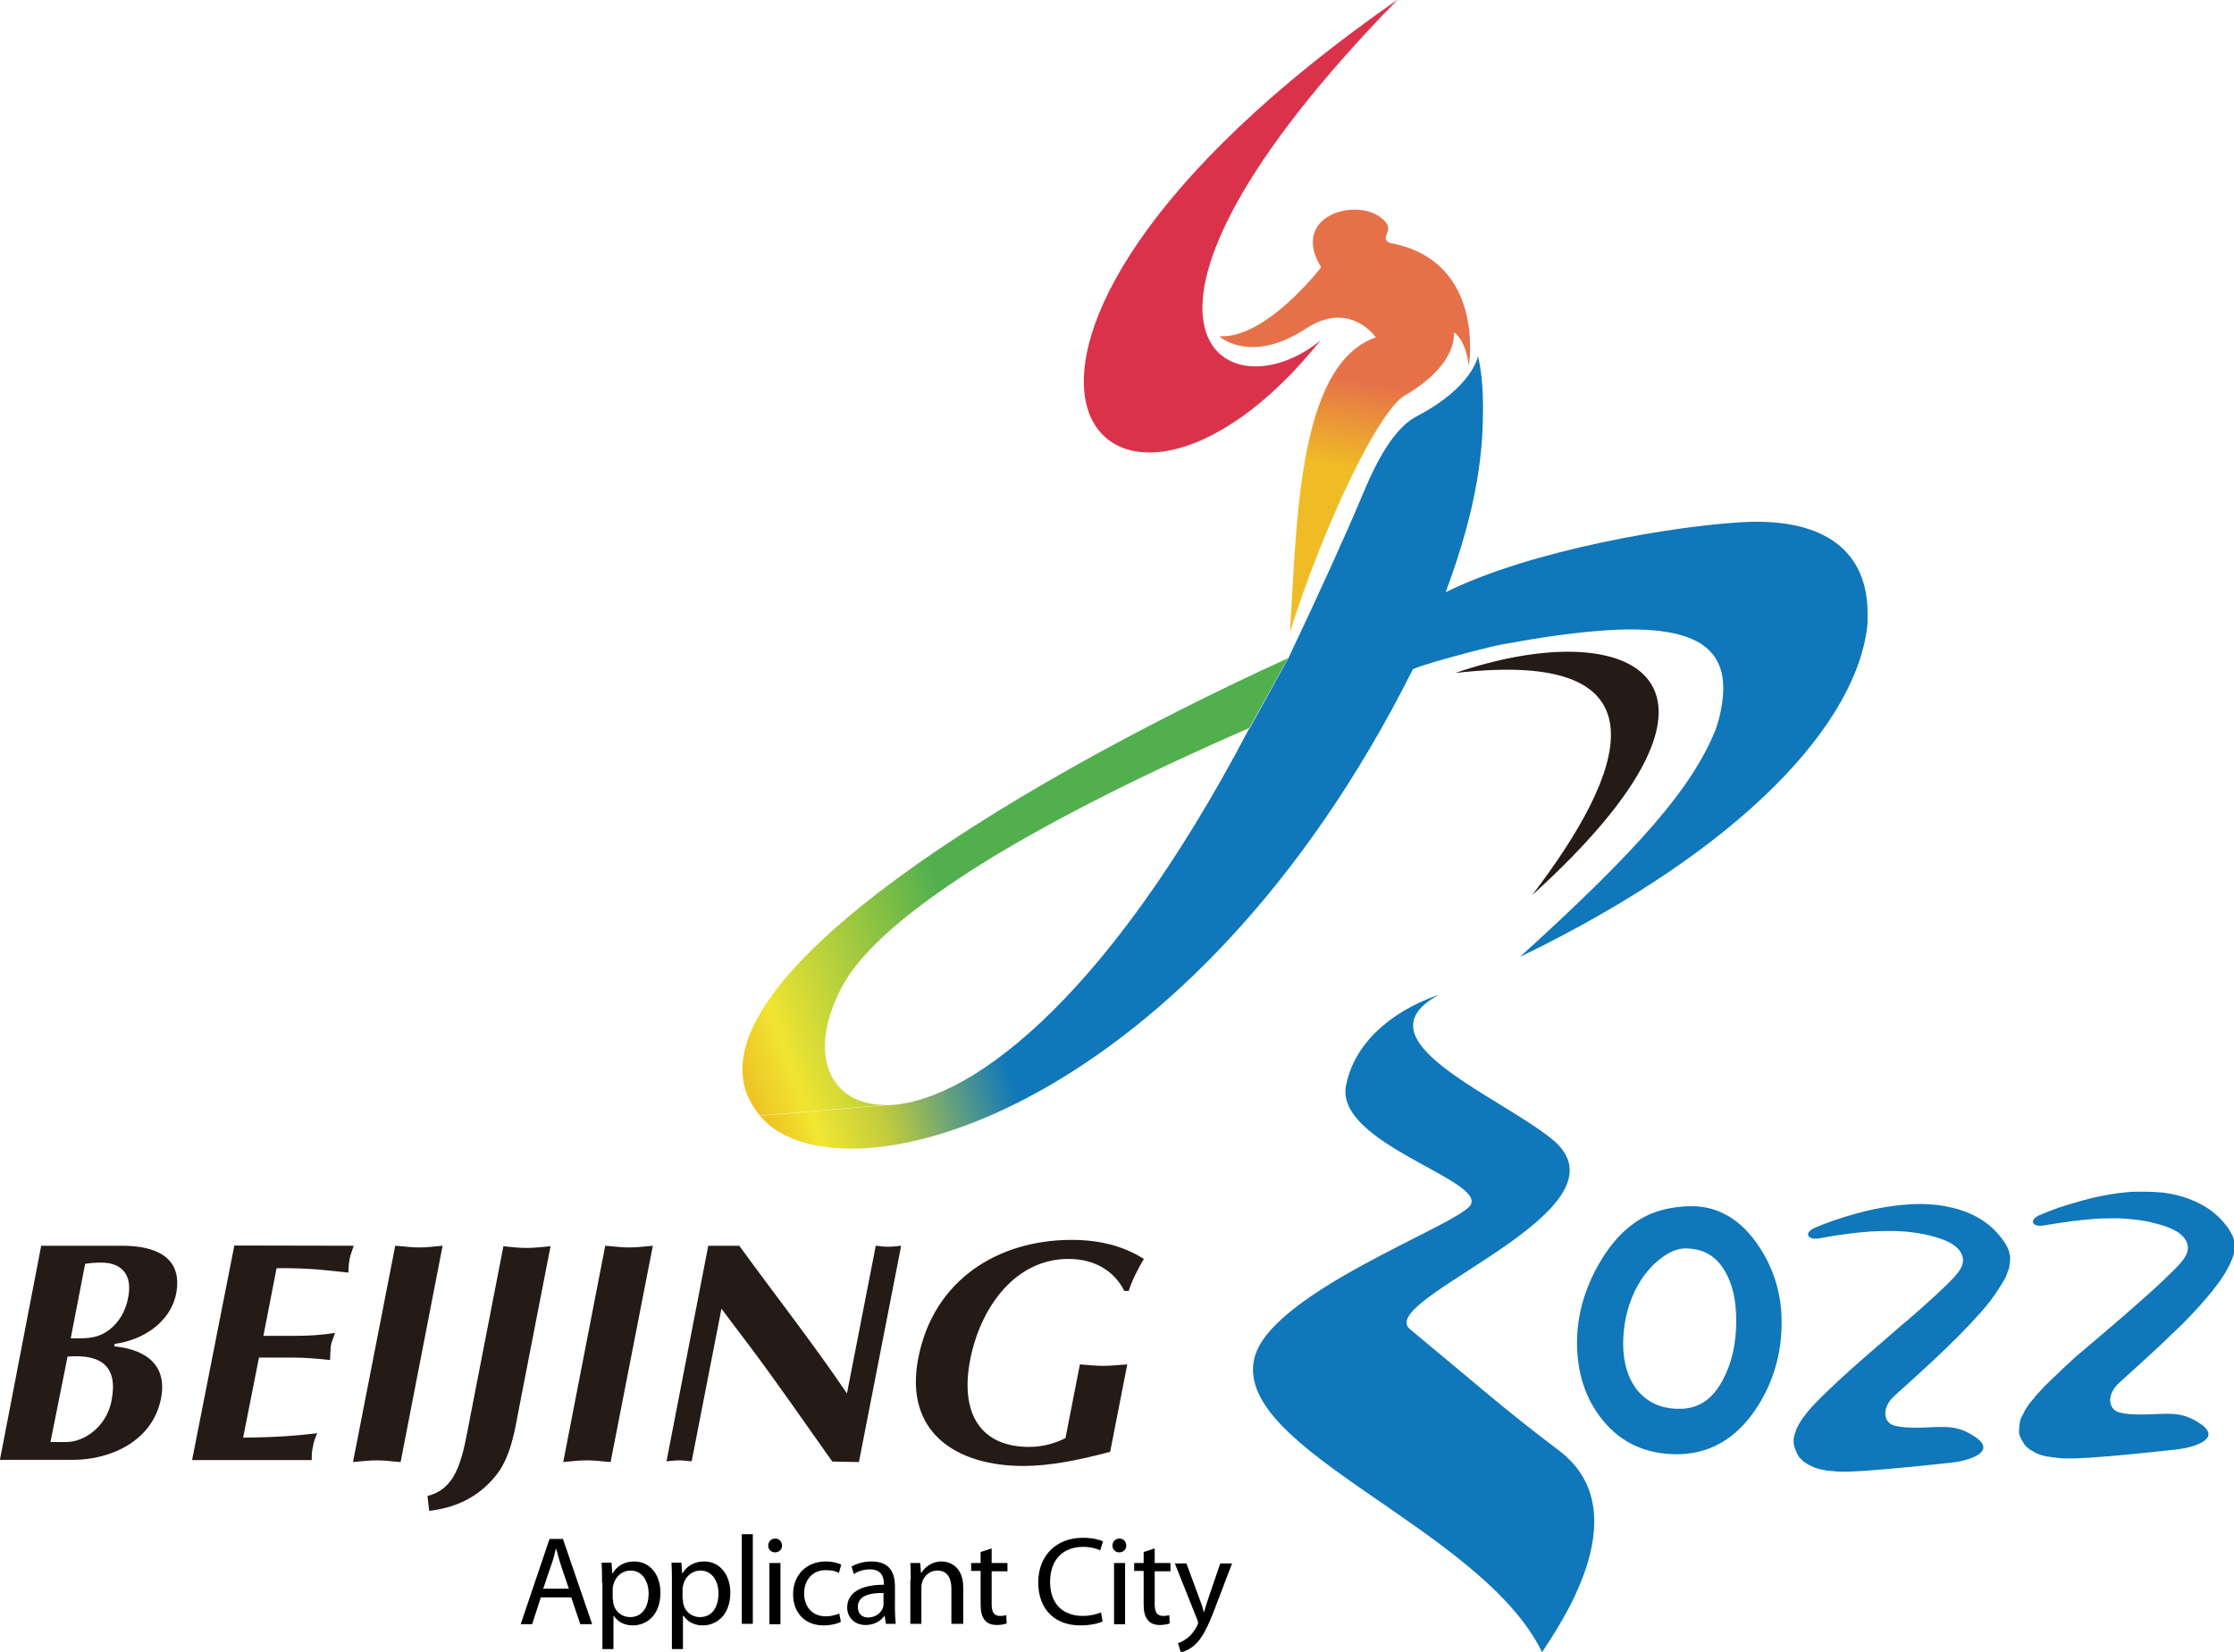<?xml version="1.0" encoding="utf-8"?>
<!-- Generator: Adobe Illustrator 24.0.1, SVG Export Plug-In . SVG Version: 6.00 Build 0)  -->
<!DOCTYPE svg PUBLIC "-//W3C//DTD SVG 1.1//EN" "http://www.w3.org/Graphics/SVG/1.1/DTD/svg11.dtd">
<svg version="1.1"
	 id="Layer_1" xmlns:x="http://ns.adobe.com/Extensibility/1.0/" xmlns:i="http://ns.adobe.com/AdobeIllustrator/10.0/" xmlns:graph="http://ns.adobe.com/Graphs/1.0/" xmlns:cc="http://creativecommons.org/ns#" xmlns:dc="http://purl.org/dc/elements/1.1/" xmlns:rdf="http://www.w3.org/1999/02/22-rdf-syntax-ns#"
	 xmlns="http://www.w3.org/2000/svg" xmlns:xlink="http://www.w3.org/1999/xlink" x="0px" y="0px" viewBox="0 0 565.9 418.5"
	 style="enable-background:new 0 0 565.9 418.5;" xml:space="preserve">
<style type="text/css">
	.st0{fill:#0F77BA;}
	.st1{fill:url(#SVGID_1_);}
	.st2{fill:#241A16;}
	.st3{fill:#DB324C;}
	.st4{fill:url(#SVGID_2_);}
	.st5{fill:url(#SVGID_4_);}
</style>

<g transform="matrix(1.333 0 0 -1.333 959.65 687.12)">
	<g transform="matrix(.464 0 0 .464 -385.99 154.3)">
		<path class="st0" d="M-130.5,370.8c-33.8-18.3,23.4-40.6,46.3-58.9c36.2-29.1-73-65.7-58-78c25.8-21.3,38.1-32.4,60.9-49.6
			c34.6-26-2.8-75.9-6.8-82.7c-24.6,50.8-126.4,82.7-117.9,120.2c6.1,27.1,83.8,54.8,88.6,63c6.2,10.3-55.7,25.3-51,49
			C-162.9,361.4-130.5,370.8-130.5,370.8 M10.3,208.7v0.9V208.7z M-31.8,201.3c-7.5,0-13,2.5-17.3,7.6c-3.8,4.8-5.8,11.2-5.8,19
			c0,7.5,1.5,14.6,4.6,21.3c3.4,7.1,8.1,12.4,13.9,15.8c2.4,1.3,4.8,2,6.9,2c7.2,0,12.5-2.9,16.2-9.2c3.2-5.3,4.7-12.1,4.7-20.4
			c0-9.3-1.8-17.3-5.4-24.1C-18.3,205.1-24.1,201.3-31.8,201.3 M0.8,267.7c-7.2,10.9-16.5,16.6-27.6,16.6c-4.5,0-8.7-0.6-12.3-1.6
			c-10.2-2.7-18.9-10.1-25.7-22c-6-10.4-9-21.4-9-32.2c0-12.5,3.5-23.2,10.4-31.7c7.5-9.3,17.7-14.1,30.4-14.1
			c13.2,0,24.1,6.1,32.3,18.3C6.3,211.4,10,223.3,10,236.8C10,247.9,7,258.3,0.8,267.7 M9.6,209v0.9V209z M107.8,189.6
			c0.3-0.7,0.6-1.3,1.1-1.9c0.1-0.3,0.3-0.6,0.4-0.8c0.2-0.2,0.3-0.4,0.6-0.7c0.2-0.3,0.3-0.4,0.6-0.6c0.2-0.2,0.5-0.4,0.6-0.5
			c0.2-0.2,0.4-0.3,0.5-0.4l0.3-0.3l0.5-0.1c1.3-1,2.4-1.4,3.5-1.8c1-0.3,1.9-0.6,2.7-0.7c1.7-0.3,3-0.4,4.3-0.6
			c2.6-0.3,5-0.2,7.2-0.2c2.1,0.1,4.3,0.2,6.2,0.3c11.9,0.8,23.8,2.1,35.8,3.4c6.1,0.7,18.3,4.1,9.8,10.2
			c-6.9,4.8-11.4,4.6-19.8,4.2c-4.1-0.2-9.8-0.3-13.7,0.7c-4.7,1.2-5.6,7.5,0.2,12.5c6.4,5.8,9.3,8.4,16,14.6
			c3.3,3.2,6.6,6.3,9.9,9.5c3.2,3.3,6.4,6.6,9.4,10.2c1.6,1.8,3,3.6,4.5,5.6c1.4,1.9,2.9,4,4.2,6.5c0.7,1.2,1.3,2.4,1.9,4
			c0.3,0.8,0.7,1.7,0.8,2.7c0.2,1,0.3,2.1,0.2,3.5v0.4l-0.1,0.4c-0.1,0.3-0.1,0.7-0.2,1c-0.1,0.4-0.3,0.8-0.4,1.2
			c-0.1,0.2-0.2,0.3-0.2,0.4l-0.2,0.3l-0.1,0.3l-0.4,0.7c-0.2,0.3-0.4,0.7-0.5,0.9c-0.6,1.1-1.5,2.1-2.3,3.1
			c-3.4,4-7.6,6.9-12.1,8.8c-4.3,1.9-8.9,3-13.1,3.5c-4.4,0.4-8.5,0.4-12.5,0.3c-4-0.3-7.7-0.8-11.3-1.5c-7.1-1.3-13.2-3.3-18.6-5
			c-2.8-1-5.2-1.9-7.5-2.9c-5-2-3.5-5.2,1.3-4.4c2.3,0.4,4.9,0.8,7.6,1.2c2.8,0.4,5.6,0.8,8.7,1.1c3,0.3,6.1,0.6,9.3,0.6
			c3.3,0.1,6.6,0.1,9.9-0.3c3.3-0.3,6.6-0.7,9.7-1.6c4.5-1.1,10.4-2.9,12.8-6.7c3.3-5.1-1.6-9.4-5.4-13.3
			c-5.8-5.8-12.5-11.6-19.1-17.4c-6.7-5.8-13.5-11.6-20.4-17.4c-3.3-3-6.6-6.1-9.9-9.3c-1.6-1.5-3.3-3.2-4.9-5
			c-0.8-0.8-1.7-1.8-2.4-2.8c-0.8-0.9-1.7-1.9-2.5-3.2c-0.4-0.6-0.9-1.3-1.3-2.1c-0.2-0.3-0.2-0.4-0.3-0.7c-0.2-0.3-0.4-0.7-0.4-0.7
			l-0.1-0.2l-0.2-0.4l-0.2-0.3c-0.1-0.2-0.2-0.4-0.2-0.6c-0.1-0.3-0.2-0.4-0.3-0.7c-0.2-1-0.4-2.2-0.4-3.5
			C107.1,192.2,107.2,190.7,107.8,189.6 M15.9,184c0.2-0.6,0.5-1.3,0.9-1.8c0.2-0.3,0.3-0.6,0.4-0.8c0.3-0.2,0.5-0.4,0.7-0.6
			c0.2-0.2,0.3-0.4,0.5-0.6c0.2-0.2,0.4-0.3,0.6-0.5s0.3-0.3,0.6-0.4l0.3-0.2l0.3-0.2c1.3-0.9,2.6-1.3,3.6-1.8
			c1.1-0.3,1.9-0.6,2.8-0.7c1.5-0.4,2.9-0.5,4.2-0.6c2.7-0.3,5-0.3,7.1-0.2c2.1,0.1,4.2,0.2,6.2,0.3c12,0.9,23.8,2.1,35.8,3.4
			c6.1,0.7,18.3,4.1,9.8,10.2c-6.9,4.8-11.4,4.6-19.8,4.2c-4-0.2-9.8-0.3-13.6,0.7c-4.7,1.1-5.6,7.5,0.2,12.5
			c6.5,5.8,9.4,8.5,16,14.6c3.4,3.2,6.6,6.3,9.9,9.6c3.2,3.2,6.4,6.6,9.5,10.1c1.5,1.8,3,3.5,4.5,5.6c1.4,2,2.8,4,4.2,6.4
			c0.8,1.2,1.4,2.4,1.9,4c0.3,0.8,0.7,1.7,0.8,2.7s0.3,2.2,0.3,3.5l-0.1,0.5l-0.1,0.5c-0.1,0.3-0.1,0.7-0.2,1.1
			c-0.1,0.3-0.2,0.7-0.4,1.1c-0.1,0.2-0.1,0.3-0.2,0.5l-0.1,0.3l-0.2,0.3l-0.3,0.7c-0.2,0.3-0.4,0.7-0.6,0.9
			c-0.7,1.1-1.5,2.2-2.3,3.1c-3.3,4-7.6,7-12,8.9c-4.4,1.9-8.9,2.9-13.2,3.5c-4.4,0.5-8.5,0.5-12.5,0.2c-4-0.3-7.7-0.8-11.3-1.5
			c-7.1-1.3-13.3-3.2-18.6-5c-2.7-0.9-5.2-1.9-7.6-2.9c-5-2.1-3.5-5.2,1.3-4.5c2.4,0.4,4.9,0.9,7.6,1.3c2.8,0.4,5.6,0.8,8.7,1.1
			c3,0.3,6.1,0.6,9.4,0.6c3.2,0.1,6.5,0.1,9.8-0.2c3.3-0.3,6.7-0.8,9.9-1.6c4.4-1.1,10.3-2.9,12.6-6.7c3.3-5.1-1.6-9.4-5.4-13.3
			c-5.9-5.7-12.5-11.6-19.3-17.3c-6.6-5.8-13.5-11.6-20.2-17.6c-3.4-3-6.7-6.1-10-9.3c-1.6-1.5-3.2-3.1-4.9-4.9
			c-0.8-0.9-1.7-1.8-2.5-2.8c-0.7-1-1.6-2-2.5-3.2c-0.3-0.6-0.8-1.3-1.3-2.1c-0.1-0.2-0.2-0.3-0.3-0.7c-0.3-0.3-0.4-0.6-0.4-0.7
			l-0.1-0.2l-0.2-0.4l-0.1-0.3c-0.1-0.2-0.2-0.4-0.2-0.7c-0.1-0.3-0.2-0.4-0.3-0.7c-0.4-1-0.6-2.2-0.6-3.5
			C14.9,186.8,15.2,185.4,15.9,184"/>
		
			<linearGradient id="SVGID_1_" gradientUnits="userSpaceOnUse" x1="-3319.364" y1="-615.988" x2="-3317.364" y2="-615.988" gradientTransform="matrix(67.508 20.254 -20.254 67.508 211163.922 109220.703)">
			<stop  offset="1.880787e-03" style="stop-color:#EBBD2C"/>
			<stop  offset="9.672600e-02" style="stop-color:#EFC822"/>
			<stop  offset="0.207" style="stop-color:#F1E732"/>
			<stop  offset="0.407" style="stop-color:#C0CB3D"/>
			<stop  offset="0.793" style="stop-color:#0F77BA"/>
		</linearGradient>
		<path class="st1" d="M-139.2,608c-8.1-4.1-15.2-14.9-22.1-31.5c-6.9-16.5-18.2-41.4-30.8-67.9l-15.8-28.6c-0.1,0-0.1-0.1-0.2-0.1
			C-268.5,364.7-325.6,325.7-357,325.7l-51.5-4.4c0.5-0.6,1-1.2,1.5-1.6c34.8-35.4,175.3,3.7,265.9,184.4
			c0.8,1.3,30.3,9.2,36.5,10.3c59.9,11,90.7,8.5,90.7-17.9c0-5.6-1.4-12.3-3.3-17.4c-9.6-23.4-30.5-47.8-80-92.7
			c91.7,44.4,138.7,96.3,142.4,136.8v3.9c0,25.2-17.2,39.2-51.1,37.4c-27.8-1.5-86.5-11.3-121.7-28.7c13.8,37,15.3,59.4,15.3,75.9
			c0,14-2.1,20.7-2.1,20.7S-116.5,619.9-139.2,608"/>
		<path class="st2" d="M-123.7,502.7c90.4,10.5,69-41.9,31.5-91C4.6,499.4-50.7,527.7-123.7,502.7"/>
		<path class="st3" d="M-147.2,778.6C-357,632.7-267,529-178.8,639C-217.5,607.2-278.5,644.1-147.2,778.6"/>
		
			<linearGradient id="SVGID_2_" gradientUnits="userSpaceOnUse" x1="-3308.696" y1="-618.626" x2="-3306.702" y2="-619.057" gradientTransform="matrix(-0.685 17.845 -17.845 -0.685 -13483.809 59207.66)">
			<stop  offset="0" style="stop-color:#F0BC26"/>
			<stop  offset="1" style="stop-color:#E67149"/>
		</linearGradient>
		<path class="st4" d="M-178.6,668.9c0,0-22.3-29.2-41.6-28.3v-0.1c0.9-0.7,13.4-11.1,35.4,3.3c18,11.8,28.6-3.6,28.6-3.6
			c-32.8-11.4-32.3-79.5-35.2-120.8c13.9,43.9,36.2,90.7,47.1,97c10,5.8,20.4,15,20.1,25.8c0,0,4.5-2.1,6.1-13.6
			c0,0,7.2,43.2-32.5,50.3c-4.7,2.7,3.5,5.1-3.6,10.4c-2.7,2.1-6.5,3.2-10.6,3.2C-176,692.6-188,684.3-178.6,668.9"/>
		<g>
			<path class="st2" d="M-265,183.7c-12.3-3.3-24.4-5.8-35.6-5.8c-27.3,0-48.9,13.7-43,44.1c6.2,32.2,32.8,48.5,62.8,48.5
				c11,0,20.9-2.3,29.6-7.8c-2.5-4.2-4.8-8.7-6.2-13.1h-1.8c-4.3,8.5-12.5,13.1-22.9,13.1c-21.6,0-35.9-19.5-40.2-41.1
				c-4.4-22.5,4.5-35.9,24.1-35.9c6.4,0,11.5,1.9,14.9,3.6l5.9,30.2c3.2-0.2,6.1-0.6,9.6-0.6c3.1,0,6.5,0.4,9.8,0.6L-265,183.7z
				 M-429.6,268.1h12.7c14.6-20.1,30-39.7,44.1-60.5l11.8,60.5c1.7-0.2,3.5-0.4,5.1-0.4c1.7,0,3.6,0.2,5.3,0.4l-17.3-88.6l-10.9,0.2
				c-11.8,16.6-22.7,32.5-34.3,47.9l-11.1,14.7l-12.2-62.5c-1.7,0.1-3.4,0.4-5.2,0.4c-1.6,0-3.5-0.3-5.1-0.4L-429.6,268.1z
				 M-471.8,268.1c3.1-0.2,6.4-0.7,9.6-0.7c3.3,0,6.6,0.4,9.9,0.7l-17.3-88.6c-3.1,0.2-6.2,0.7-9.6,0.7c-3.2,0-6.5-0.4-9.8-0.7
				L-471.8,268.1z M-507.1,201.6c-1.7-9.1-3.4-20-9.3-27.4c-7.4-9.3-16.7-13.4-27.5-14.7l-0.7,6.1c12.9,3.3,14.4,16.5,17.7,33.4
				l13.4,68.9c3.1-0.3,6.1-0.7,9.5-0.7c3.2,0,6.5,0.4,9.8,0.7L-507.1,201.6z M-557.8,268.1c3.2-0.2,6.4-0.7,9.6-0.7
				c3.2,0,6.6,0.4,9.8,0.7l-17.2-88.6c-3.3,0.2-6.2,0.7-9.6,0.7c-3.2,0-6.5-0.4-9.9-0.7L-557.8,268.1z M-574.8,268.1
				c-0.6-1.9-1.4-3.7-1.7-5.5c-0.4-1.9-0.4-3.7-0.5-5.5c-7.6,0.8-16.2,2-29.4,1.8l-5.4-27.7h13.4c5.7,0,11.1,0.4,15.9,1.2
				c-0.5-1.9-1.5-3.7-1.7-5.6c-0.2-1.9-0.2-3.7-0.3-5.5c-4.7,0.5-10,1-15.7,1h-13.4l-6.5-32.8c13.1,0.1,22.1,0.8,30.3,1.8
				c-0.7-1.8-1.5-3.6-1.7-5.5c-0.5-1.8-0.5-3.7-0.5-5.5H-641l17.3,87.9L-574.8,268.1z M-690.7,230.2c5.4,0,10.3-0.5,15.4,3.2
				c4.6,3.3,7.2,8.4,8.1,13.4c1.9,9.3-2.5,14.4-11,14.4c-1.9,0-4-0.1-6.6-0.5L-690.7,230.2z M-699,187.7h6.5
				c7.2,0,16.4,6.1,18.5,16.9c2.8,14.2-4.3,19.2-18,18.1L-699,187.7z M-702.8,268.1h33.3c13.1,0,24.8-4.4,22-19.5
				c-2.4-12.1-13.9-19.2-25.2-20.7l-0.2-1c9.5-0.9,22.2-5.3,19.2-21.2c-3.4-17.8-20.9-25.3-36.1-25.3h-29.9L-702.8,268.1z"/>
		</g>
		<g>
			<g>
				
					<linearGradient id="SVGID_4_" gradientUnits="userSpaceOnUse" x1="-1471.122" y1="83.306" x2="-1314.73" y2="26.384" gradientTransform="matrix(0.618 0 0 -0.618 484.087 413.917)">
					<stop  offset="0" style="stop-color:#EDC325"/>
					<stop  offset="0.197" style="stop-color:#F1E431"/>
					<stop  offset="1" style="stop-color:#52AF4E"/>
				</linearGradient>
				<path id="SVGID_3_" class="st5" d="M-408.8,321.9c0.2-0.2,0.2-0.3,0.3-0.5l51.4,4.4c-22.8,0-31.9,20.5-18.4,47.1
					c8.2,16.5,30.1,34.5,60.7,53.4c28.8,17.6,65.5,35.9,106.8,53.9l15.9,28.6C-309.8,455.1-448.1,369.9-408.8,321.9"/>
			</g>
		</g>
	</g>
</g>
<g>
	<path d="M137,404.7l-2.2,6.8h-2.9l7.3-21.6h3.4l7.4,21.6h-3l-2.3-6.8H137z M144.1,402.5l-2.1-6.2c-0.4-1.4-0.8-2.7-1.1-3.9h-0.1
		c-0.3,1.2-0.6,2.6-1.1,3.9l-2.1,6.2H144.1z"/>
	<path d="M152.5,401c0-2,0-3.6-0.1-5.1h2.5l0.2,2.7h0.1c1.1-1.9,3-3,5.5-3c3.8,0,6.6,3.2,6.6,7.9c0,5.6-3.4,8.3-7,8.3
		c-2.1,0-3.8-0.9-4.8-2.4h-0.1v8.4h-2.8V401z M155.3,405.2c0,0.4,0,0.8,0.1,1.2c0.5,2,2.2,3.3,4.2,3.3c3,0,4.7-2.4,4.7-6
		c0-3.1-1.6-5.8-4.6-5.8c-1.9,0-3.7,1.3-4.3,3.5c-0.1,0.4-0.2,0.8-0.2,1.1V405.2z"/>
	<path d="M170.2,401c0-2,0-3.6-0.1-5.1h2.5l0.2,2.7h0.1c1.1-1.9,3-3,5.5-3c3.8,0,6.6,3.2,6.6,7.9c0,5.6-3.4,8.3-7,8.3
		c-2.1,0-3.8-0.9-4.8-2.4H173v8.4h-2.8V401z M173,405.2c0,0.4,0,0.8,0.1,1.2c0.5,2,2.2,3.3,4.2,3.3c3,0,4.7-2.4,4.7-6
		c0-3.1-1.6-5.8-4.6-5.8c-1.9,0-3.7,1.3-4.3,3.5c-0.1,0.4-0.2,0.8-0.2,1.1V405.2z"/>
	<path d="M187.9,388.7h2.8v22.7h-2.8V388.7z"/>
	<path d="M196.3,393.3c-1,0-1.7-0.8-1.7-1.7c0-1,0.7-1.8,1.8-1.8c1,0,1.7,0.8,1.7,1.8C198.1,392.5,197.4,393.3,196.3,393.3
		L196.3,393.3z M194.9,411.5V396h2.8v15.5H194.9z"/>
	<path d="M213,410.9c-0.7,0.4-2.4,0.9-4.4,0.9c-4.7,0-7.7-3.2-7.7-7.9c0-4.8,3.3-8.3,8.3-8.3c1.7,0,3.1,0.4,3.9,0.8l-0.6,2.1
		c-0.7-0.4-1.7-0.7-3.3-0.7c-3.6,0-5.5,2.7-5.5,5.9c0,3.6,2.3,5.8,5.4,5.8c1.6,0,2.7-0.4,3.5-0.7L213,410.9z"/>
	<path d="M226.7,407.7c0,1.3,0.1,2.7,0.2,3.7h-2.5l-0.3-2H224c-0.8,1.2-2.5,2.3-4.7,2.3c-3.1,0-4.7-2.2-4.7-4.4
		c0-3.7,3.3-5.8,9.3-5.8v-0.3c0-1.3-0.4-3.6-3.5-3.6c-1.5,0-3,0.4-4.1,1.2l-0.6-1.9c1.3-0.8,3.2-1.3,5.1-1.3c4.8,0,5.9,3.2,5.9,6.3
		V407.7z M223.9,403.6c-3.1-0.1-6.6,0.5-6.6,3.5c0,1.9,1.2,2.7,2.6,2.7c2,0,3.4-1.3,3.8-2.6c0.1-0.3,0.1-0.6,0.1-0.9V403.6z"/>
	<path d="M230.7,400.2c0-1.6,0-2.9-0.1-4.2h2.5l0.2,2.5h0.1c0.8-1.4,2.6-2.9,5.1-2.9c2.1,0,5.5,1.3,5.5,6.6v9.2H241v-8.9
		c0-2.5-0.9-4.6-3.6-4.6c-1.8,0-3.3,1.3-3.8,2.9c-0.1,0.4-0.2,0.9-0.2,1.3v9.3h-2.8V400.2z"/>
	<path d="M251.2,392.3v3.7h4v2.1h-4v8.3c0,1.9,0.5,3,2.1,3c0.8,0,1.2-0.1,1.6-0.2l0.1,2.1c-0.5,0.2-1.4,0.4-2.5,0.4
		c-1.3,0-2.4-0.4-3-1.2c-0.8-0.9-1.1-2.2-1.1-4.1v-8.4H246V396h2.4v-2.8L251.2,392.3z"/>
	<path d="M279.3,410.8c-1,0.5-3.1,1-5.7,1c-6.1,0-10.6-3.8-10.6-10.9c0-6.8,4.6-11.3,11.3-11.3c2.7,0,4.4,0.6,5.1,0.9l-0.7,2.3
		c-1-0.5-2.5-0.9-4.3-0.9c-5.1,0-8.4,3.2-8.4,8.9c0,5.3,3,8.6,8.3,8.6c1.7,0,3.5-0.4,4.6-0.9L279.3,410.8z"/>
	<path d="M283.5,393.3c-1,0-1.7-0.8-1.7-1.7c0-1,0.7-1.8,1.8-1.8c1,0,1.7,0.8,1.7,1.8C285.3,392.5,284.6,393.3,283.5,393.3
		L283.5,393.3z M282.2,411.5V396h2.8v15.5H282.2z"/>
	<path d="M292.5,392.3v3.7h4v2.1h-4v8.3c0,1.9,0.5,3,2.1,3c0.8,0,1.2-0.1,1.6-0.2l0.1,2.1c-0.5,0.2-1.4,0.4-2.5,0.4
		c-1.3,0-2.4-0.4-3-1.2c-0.8-0.9-1.1-2.2-1.1-4.1v-8.4h-2.4V396h2.4v-2.8L292.5,392.3z"/>
	<path d="M300.5,396l3.4,9.2c0.4,1,0.8,2.2,1,3.2h0.1c0.3-0.9,0.6-2.1,1-3.2l3.1-9.1h3l-4.2,11c-2,5.3-3.4,8-5.3,9.7
		c-1.4,1.2-2.8,1.7-3.5,1.8l-0.7-2.3c0.7-0.2,1.6-0.7,2.5-1.4c0.8-0.6,1.7-1.7,2.4-3.1c0.1-0.3,0.2-0.5,0.2-0.7
		c0-0.2-0.1-0.4-0.2-0.7l-5.7-14.3H300.5z"/>
</g>
</svg>
